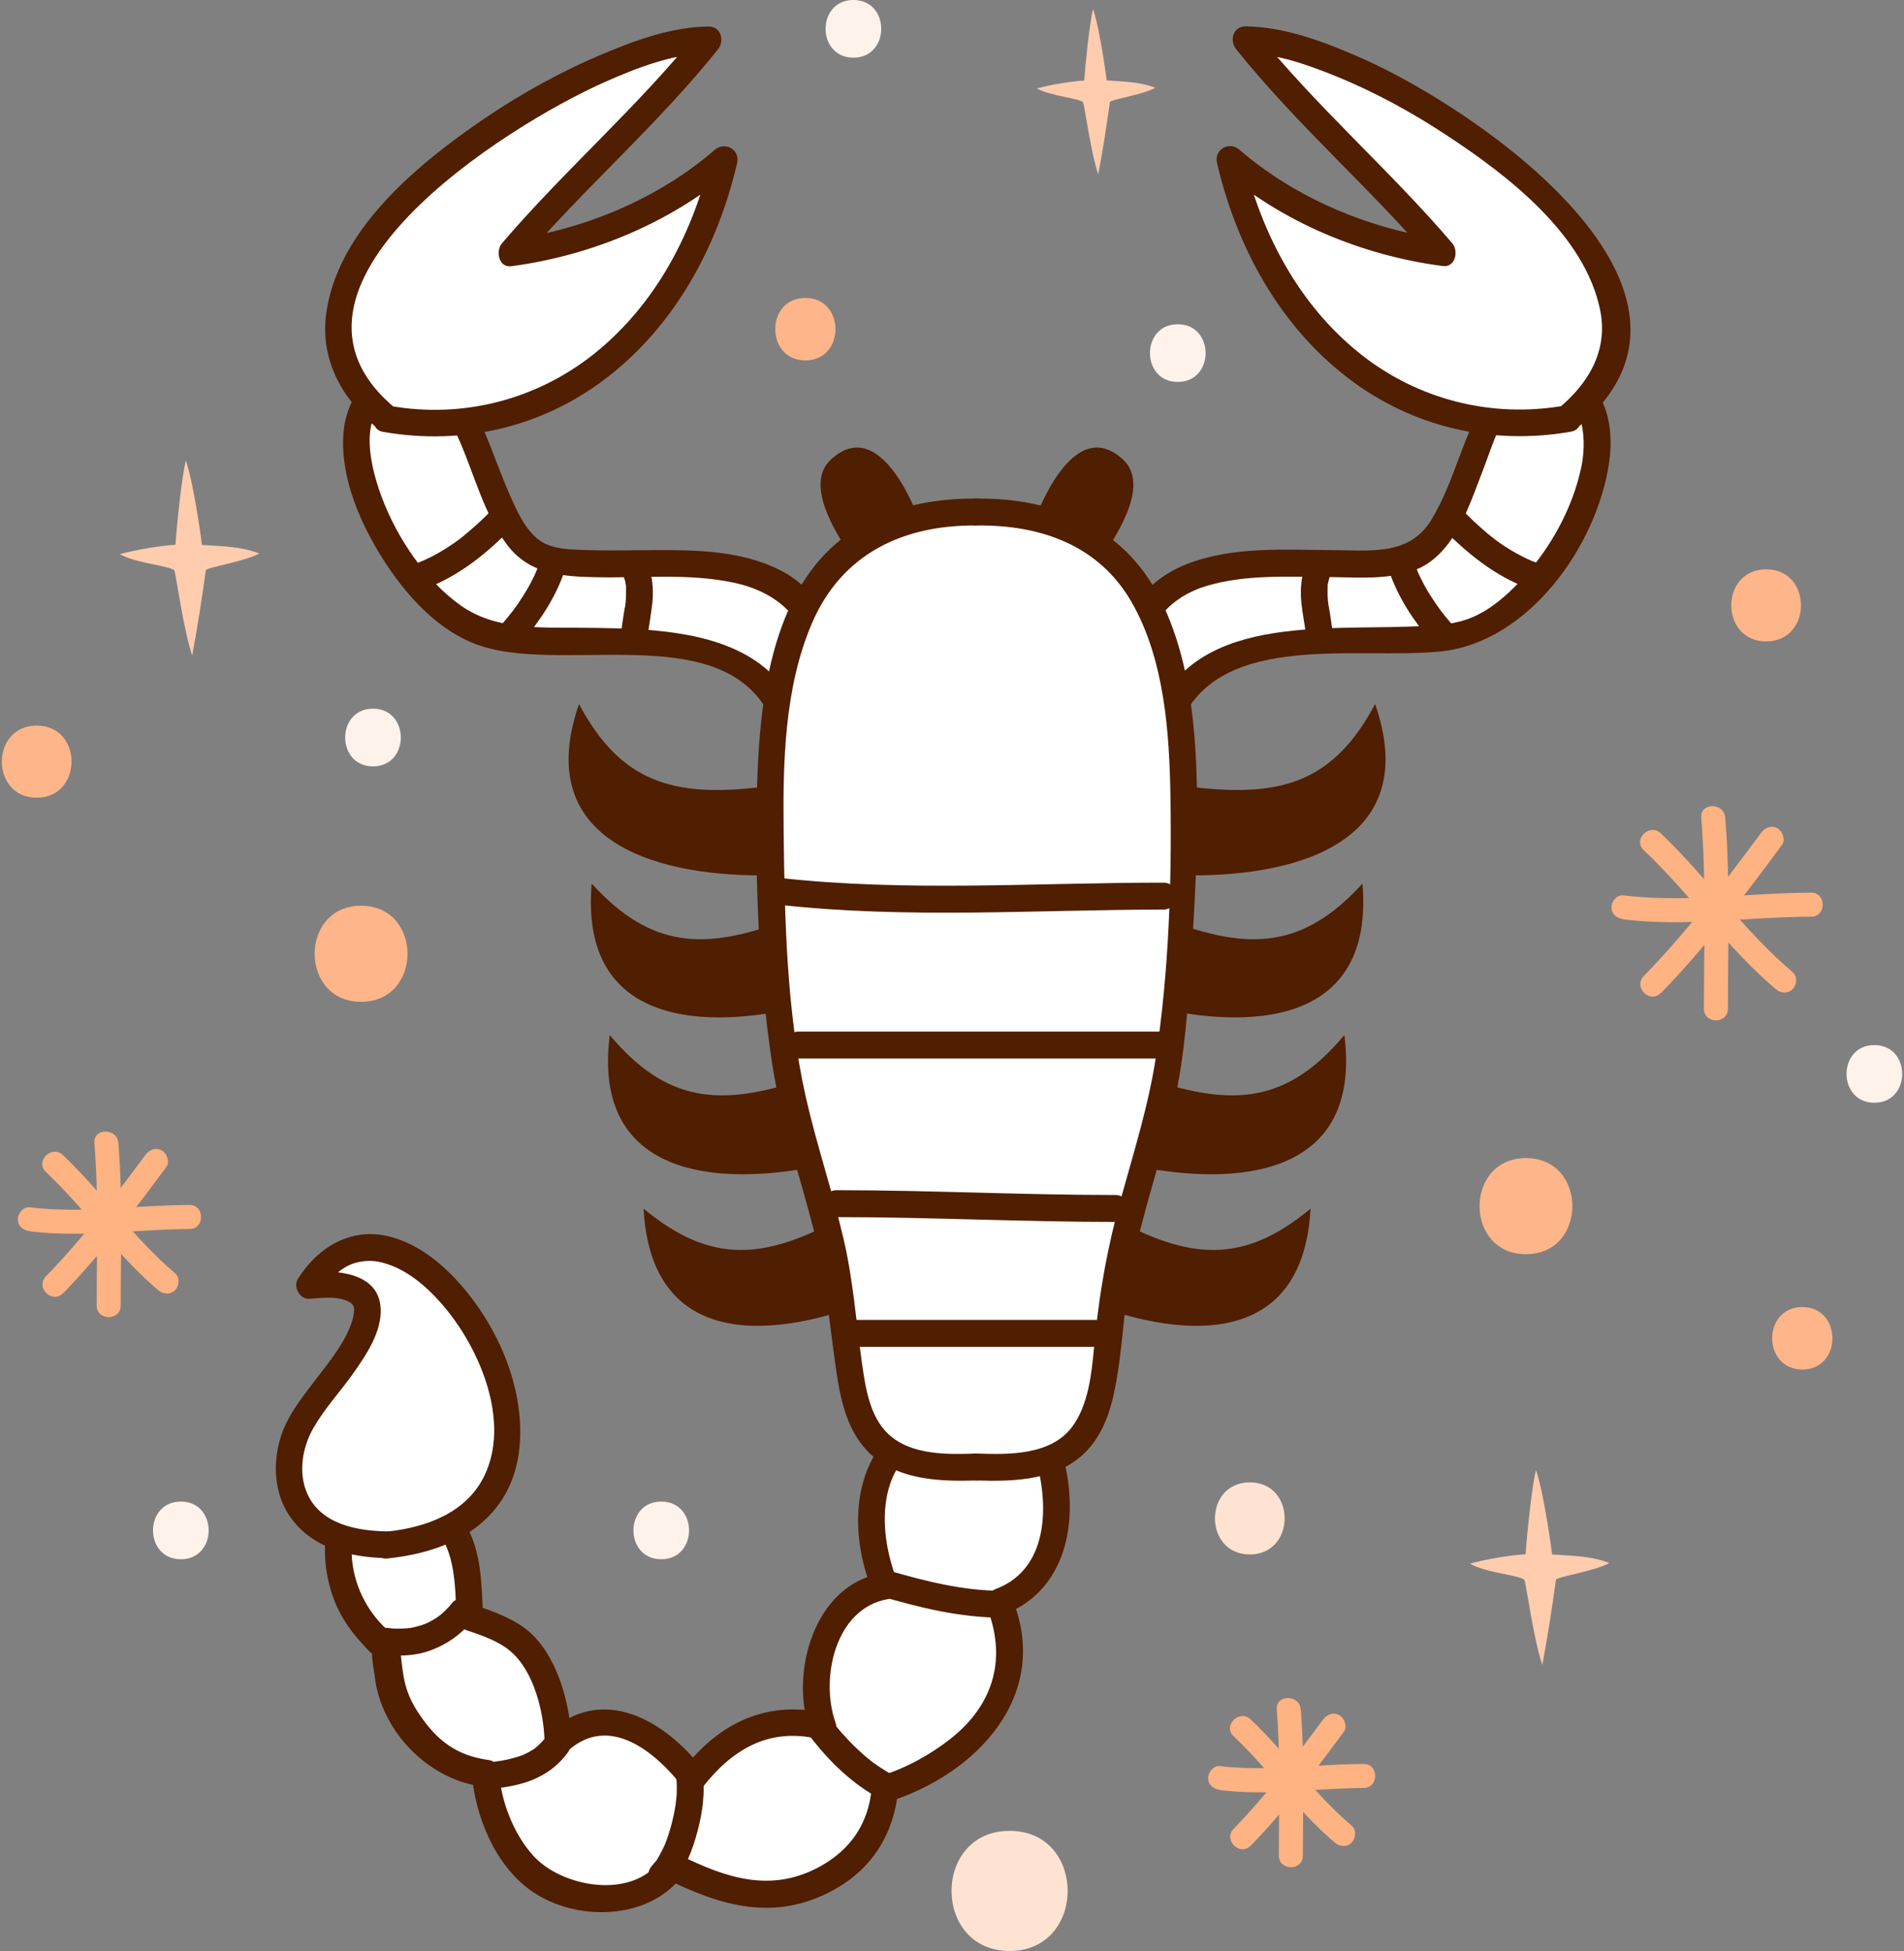 <svg width="82" height="84" viewBox="0 0 82 84" fill="none" xmlns="http://www.w3.org/2000/svg">
<rect x="0" y="0" width="82" height="84" fill="#808080" stroke="none"/>
<g id="Frame 1277650288">
<g id="Group">
<g id="Group_2">
<g id="Group_3">
<path id="Vector" d="M32.757 33.89C28.958 34.337 26.724 33.666 24.936 30.314C22.925 36.124 28.064 37.688 32.757 37.688" fill="#501E00"/>
<path id="Vector_2" d="M33.94 39.583C30.365 40.949 28.039 40.85 25.482 38.044C24.961 44.168 30.332 44.416 34.875 43.266" fill="#501E00"/>
<path id="Vector_3" d="M34.652 46.452C31.027 47.677 28.701 47.478 26.26 44.565C25.49 50.665 30.845 51.136 35.438 50.168" fill="#501E00"/>
<path id="Vector_4" d="M36.307 52.394C32.955 54.24 30.638 54.463 27.717 52.039C28.048 58.179 33.402 57.683 37.747 55.912" fill="#501E00"/>
<path id="Vector_5" d="M51.402 33.89C55.201 34.337 57.435 33.666 59.223 30.314C61.234 36.124 56.095 37.688 51.402 37.688" fill="#501E00"/>
<path id="Vector_6" d="M50.219 39.583C53.786 40.949 56.12 40.85 58.677 38.044C59.198 44.168 53.827 44.416 49.284 43.266" fill="#501E00"/>
<path id="Vector_7" d="M49.507 46.452C53.132 47.677 55.457 47.478 57.899 44.565C58.668 50.665 53.314 51.136 48.721 50.168" fill="#501E00"/>
<path id="Vector_8" d="M47.852 52.394C51.203 54.24 53.521 54.463 56.442 52.039C56.111 58.179 50.756 57.683 46.412 55.912" fill="#501E00"/>
</g>
<g id="Group_4">
<g id="Group_5">
<path id="Vector_9" d="M40.577 61.15C35.727 62.425 38.119 68.301 38.119 68.301C35.835 68.566 34.511 71.992 35.438 74.334C32.98 73.663 31.192 74.781 29.851 76.568C28.511 74.781 26.053 72.993 24.042 75.004C24.042 73.663 23.595 72.323 22.701 70.982C22.254 70.312 20.243 69.641 20.243 69.641C20.243 69.641 20.102 66.844 19.796 66.29C18.075 63.178 13.316 63.385 14.88 68.524C15.104 69.641 16.668 70.982 16.668 70.982C16.668 70.982 16.668 72.993 17.115 73.44C18.009 74.781 18.662 76.105 20.913 76.345C20.913 76.345 21.137 79.473 23.371 81.037C25.159 81.931 27.84 82.154 28.957 80.367C30.745 81.261 32.756 82.154 34.767 81.261C37.002 80.367 37.978 78.96 38.119 77.015C38.119 77.015 45.517 74.706 43.035 68.971C45.716 68.077 45.94 64.726 45.046 62.268" fill="white"/>
<path id="Vector_10" d="M40.42 60.596C36.853 61.614 36.323 65.388 37.556 68.458L37.962 67.746C35.057 68.226 34.006 72.05 34.875 74.491L35.587 73.779C33.079 73.167 30.977 74.168 29.438 76.163H30.257C28.618 74.052 25.929 72.497 23.628 74.599L24.613 75.004C24.571 73.465 24.067 71.504 22.933 70.386C22.271 69.733 21.253 69.377 20.384 69.087L20.806 69.641C20.731 68.168 20.765 66.488 19.796 65.288C18.828 64.088 17.28 63.327 15.799 63.799C14.078 64.345 13.805 66.281 14.094 67.829C14.309 68.988 14.798 69.906 15.6 70.767C15.733 70.908 15.865 71.082 16.022 71.197C16.494 71.537 15.907 71.164 16.072 71.015C15.94 71.131 16.122 72.008 16.138 72.166C16.403 74.516 18.406 76.593 20.74 76.916L20.318 76.362C20.467 78.199 21.311 80.276 22.834 81.377C24.753 82.775 28.031 82.709 29.446 80.673L28.651 80.88C31.076 82.08 33.377 82.75 35.893 81.377C37.589 80.45 38.508 78.927 38.69 77.023L38.268 77.578C42.075 76.378 45.294 72.977 43.589 68.822L43.184 69.534C46.238 68.4 46.544 64.841 45.6 62.119C45.36 61.415 44.235 61.721 44.483 62.425C45.187 64.461 45.302 67.515 42.878 68.417C42.613 68.516 42.348 68.822 42.472 69.128C43.382 71.355 42.82 73.366 40.958 74.847C40.08 75.542 39.029 76.121 37.962 76.453C37.697 76.535 37.565 76.742 37.54 77.007C37.399 78.513 36.638 79.63 35.322 80.359C33.211 81.517 31.283 80.864 29.256 79.862C28.958 79.713 28.651 79.796 28.461 80.069C27.261 81.807 24.182 81.277 22.941 79.87C22.113 78.935 21.592 77.586 21.493 76.337C21.476 76.113 21.327 75.815 21.071 75.782C19.656 75.592 18.811 74.938 18.034 73.771C17.438 72.877 17.363 72.24 17.256 71.189C17.189 70.535 16.792 70.328 16.354 69.848C15.526 68.93 15.071 67.705 15.153 66.455C15.286 64.585 17.148 64.486 18.389 65.479C19.631 66.472 19.589 68.135 19.664 69.633C19.68 69.906 19.838 70.105 20.086 70.188C20.707 70.395 21.435 70.643 21.94 71.057C22.991 71.909 23.421 73.705 23.454 74.996C23.471 75.509 24.075 75.749 24.439 75.401C26.235 73.755 28.246 75.443 29.429 76.966C29.603 77.189 30.075 77.189 30.249 76.966C31.531 75.31 33.145 74.359 35.272 74.88C35.669 74.979 36.141 74.599 35.984 74.168C35.313 72.281 35.959 69.228 38.26 68.847C38.549 68.797 38.773 68.4 38.665 68.135C37.689 65.694 37.763 62.541 40.718 61.697C41.429 61.49 41.131 60.373 40.411 60.579L40.42 60.596Z" fill="#501E00"/>
</g>
<g id="Group_6">
<path id="Vector_11" d="M16.668 66.513C11.934 66.513 11.752 62.715 13.316 60.703C14.21 59.363 18.456 54.894 13.316 55.341C17.628 48.455 28.064 65.396 16.668 66.513Z" fill="white"/>
<path id="Vector_12" d="M16.668 65.934C15.385 65.917 13.83 65.628 13.242 64.328C12.828 63.418 13.018 62.309 13.507 61.465C13.995 60.621 14.657 59.917 15.212 59.131C15.766 58.345 16.436 57.36 16.395 56.359C16.337 54.794 14.508 54.67 13.325 54.77L13.821 55.639C14.136 55.142 14.517 54.72 15.038 54.472C15.402 54.298 15.907 54.248 16.296 54.323C17.421 54.546 18.381 55.374 19.134 56.268C20.682 58.105 22.006 61.241 20.839 63.584C20.053 65.156 18.323 65.768 16.677 65.942C15.94 66.017 15.932 67.175 16.677 67.101C18.538 66.91 20.417 66.281 21.534 64.692C22.436 63.41 22.544 61.763 22.279 60.257C21.998 58.676 21.278 57.161 20.31 55.887C19.432 54.737 18.265 53.644 16.834 53.255C15.162 52.808 13.722 53.661 12.836 55.051C12.613 55.407 12.903 55.953 13.333 55.92C13.863 55.879 14.674 55.771 15.137 56.119C15.187 56.16 15.228 56.226 15.253 56.342C15.261 56.417 15.228 56.64 15.187 56.806C14.897 57.79 14.152 58.668 13.54 59.47C12.928 60.273 12.332 61.018 12.059 61.978C11.752 63.037 11.819 64.254 12.423 65.197C13.341 66.637 15.079 67.068 16.693 67.084C17.438 67.084 17.438 65.934 16.693 65.926L16.668 65.934Z" fill="#501E00"/>
</g>
<g id="Group_7">
<path id="Vector_13" d="M16.428 71.214C17.14 71.33 17.868 71.305 18.547 71.057C19.226 70.808 19.838 70.386 20.301 69.823C20.492 69.592 20.55 69.228 20.301 69.004C20.086 68.814 19.689 68.756 19.482 69.004C19.391 69.12 19.292 69.228 19.184 69.335C19.126 69.393 19.068 69.443 19.01 69.493C18.985 69.517 18.961 69.534 18.936 69.559C19.019 69.484 18.936 69.559 18.911 69.575C18.795 69.658 18.679 69.733 18.555 69.799C18.489 69.832 18.423 69.865 18.357 69.898C18.348 69.898 18.249 69.939 18.315 69.915C18.39 69.89 18.249 69.939 18.249 69.939C18.117 69.989 17.984 70.022 17.852 70.055C17.777 70.072 17.711 70.088 17.637 70.097C17.57 70.105 17.595 70.097 17.637 70.097C17.604 70.097 17.57 70.097 17.537 70.105C17.388 70.121 17.239 70.121 17.09 70.121C17.024 70.121 16.958 70.121 16.892 70.113C16.85 70.113 16.809 70.105 16.768 70.097C16.677 70.088 16.908 70.121 16.743 70.097C16.445 70.047 16.105 70.171 16.031 70.502C15.965 70.784 16.114 71.164 16.437 71.214H16.428Z" fill="#501E00"/>
<path id="Vector_14" d="M23.463 74.847C23.397 74.938 23.504 74.805 23.463 74.855C23.446 74.88 23.422 74.905 23.405 74.921C23.364 74.971 23.314 75.021 23.264 75.07C23.215 75.12 23.173 75.161 23.124 75.203C23.115 75.211 23.041 75.269 23.099 75.228C23.165 75.178 23.066 75.244 23.057 75.261C22.95 75.335 22.842 75.401 22.735 75.459C22.677 75.484 22.619 75.517 22.561 75.542C22.486 75.575 22.66 75.509 22.586 75.534C22.553 75.542 22.52 75.559 22.486 75.575C22.255 75.658 22.006 75.724 21.766 75.774C21.642 75.799 21.51 75.823 21.377 75.84C21.311 75.848 21.245 75.856 21.179 75.865C21.096 75.873 21.171 75.856 21.204 75.865C21.171 75.865 21.104 75.881 21.071 75.881C20.773 75.923 20.475 76.121 20.492 76.461C20.508 76.742 20.748 77.081 21.071 77.04C21.675 76.966 22.296 76.883 22.867 76.659C23.521 76.403 24.05 76.014 24.464 75.443C24.646 75.195 24.514 74.789 24.257 74.648C23.959 74.491 23.653 74.59 23.463 74.855V74.847Z" fill="#501E00"/>
<path id="Vector_15" d="M29.132 76.601C29.132 76.635 29.132 76.676 29.14 76.709C29.14 76.784 29.148 76.858 29.148 76.933C29.148 77.106 29.148 77.288 29.123 77.462C29.123 77.504 29.115 77.553 29.107 77.594C29.107 77.636 29.09 77.719 29.107 77.628C29.09 77.727 29.074 77.835 29.057 77.934C29.024 78.132 28.974 78.331 28.925 78.53C28.875 78.728 28.817 78.902 28.759 79.084C28.726 79.183 28.693 79.283 28.652 79.374C28.635 79.407 28.602 79.49 28.635 79.415C28.619 79.457 28.602 79.498 28.577 79.539C28.503 79.697 28.42 79.862 28.329 80.011C28.288 80.077 28.246 80.144 28.197 80.201C28.279 80.086 28.122 80.276 28.097 80.309C27.576 80.847 28.395 81.666 28.916 81.128C29.512 80.516 29.827 79.647 30.042 78.836C30.257 78.025 30.39 77.131 30.241 76.287C30.183 75.981 29.81 75.807 29.529 75.881C29.206 75.972 29.065 76.287 29.123 76.593L29.132 76.601Z" fill="#501E00"/>
<path id="Vector_16" d="M34.71 74.532C35.537 75.65 36.522 76.668 37.747 77.363C38.012 77.512 38.392 77.437 38.541 77.156C38.69 76.874 38.616 76.527 38.335 76.361C38.053 76.196 37.797 76.03 37.54 75.84C37.49 75.807 37.507 75.815 37.54 75.84C37.507 75.815 37.474 75.79 37.449 75.766C37.383 75.716 37.325 75.666 37.267 75.617C37.143 75.509 37.027 75.401 36.911 75.294C36.679 75.079 36.464 74.847 36.257 74.615C36.15 74.491 36.05 74.375 35.951 74.243C35.935 74.218 35.91 74.193 35.893 74.168C35.893 74.168 35.802 74.052 35.852 74.11C35.901 74.168 35.819 74.069 35.81 74.052C35.786 74.011 35.752 73.978 35.728 73.937C35.546 73.697 35.215 73.548 34.933 73.73C34.693 73.887 34.536 74.259 34.726 74.524L34.71 74.532Z" fill="#501E00"/>
<path id="Vector_17" d="M37.946 68.731C39.642 69.228 41.355 69.641 43.135 69.65C43.88 69.65 43.88 68.491 43.135 68.491C41.463 68.491 39.849 68.077 38.252 67.614C37.532 67.407 37.226 68.524 37.946 68.731Z" fill="#501E00"/>
</g>
</g>
<g id="Group_8">
<g id="Group_9">
<g id="Group_10">
<path id="Vector_18" d="M35.653 29.197C35.338 22.328 27.385 24.952 23.587 24.058C20.682 23.387 20.748 15.434 17.33 16.237C12.58 17.354 17.33 26.963 21.576 27.41C25.821 28.08 32.748 26.292 34.089 31.655" fill="white"/>
<path id="Vector_19" d="M36.232 29.197C36.116 27.269 35.388 25.456 33.592 24.546C31.962 23.719 30.034 23.677 28.246 23.686C27.286 23.686 26.326 23.719 25.366 23.686C24.679 23.661 23.802 23.686 23.223 23.255C22.585 22.783 22.221 21.914 21.915 21.211C21.534 20.342 21.228 19.44 20.856 18.571C20.276 17.222 19.391 15.542 17.686 15.608C15.981 15.674 14.897 17.09 14.789 18.687C14.657 20.574 15.518 22.543 16.511 24.099C17.504 25.655 18.902 27.211 20.698 27.807C24.629 29.106 32.053 26.309 33.534 31.812C33.725 32.532 34.85 32.226 34.651 31.506C33.468 27.12 28.784 27.062 25.035 27.029C23.272 27.012 21.36 27.137 19.854 26.077C18.348 25.018 17.098 23.172 16.436 21.393C15.973 20.143 15.41 17.983 16.792 17.081C18.315 16.088 19.225 17.702 19.763 18.919C20.433 20.425 20.839 22.138 21.849 23.47C22.809 24.728 24.224 24.828 25.705 24.852C27.642 24.894 29.636 24.679 31.548 25.076C33.758 25.531 34.958 26.938 35.09 29.206C35.132 29.95 36.29 29.95 36.249 29.206L36.232 29.197Z" fill="#501E00"/>
</g>
<g id="Group_11">
<path id="Vector_20" d="M16.668 18.025C8.847 11.768 25.159 1.713 30.522 1.713C27.948 4.957 24.489 7.978 22.031 10.874C25.507 10.452 29.181 8.64 31.192 6.852C29.471 14.491 23.438 19.266 16.668 18.025Z" fill="white"/>
<path id="Vector_21" d="M17.074 17.619C10.676 12.389 21.865 5.379 26.045 3.534C27.427 2.921 28.983 2.309 30.514 2.301L30.108 1.316C27.501 4.577 24.323 7.308 21.617 10.477C21.336 10.808 21.476 11.537 22.023 11.462C25.474 11.007 28.95 9.567 31.598 7.274L30.63 6.712C29.868 9.997 28.246 13.117 25.573 15.244C23.099 17.214 19.929 18.025 16.817 17.479C16.089 17.355 15.774 18.472 16.511 18.596C19.929 19.192 23.355 18.397 26.111 16.279C29.074 14.011 30.911 10.61 31.747 7.018C31.879 6.439 31.217 6.074 30.779 6.455C28.387 8.532 25.151 9.898 22.023 10.303L22.428 11.288C25.134 8.119 28.312 5.388 30.919 2.127C31.217 1.754 31.052 1.134 30.514 1.142C28.991 1.159 27.485 1.688 26.094 2.268C24.241 3.037 22.478 4.005 20.823 5.131C17.984 7.068 14.459 9.948 14.036 13.614C13.813 15.559 14.781 17.239 16.254 18.439C16.825 18.91 17.653 18.091 17.074 17.619Z" fill="#501E00"/>
</g>
<g id="Group_12">
<path id="Vector_22" d="M21.129 22.014C20.864 22.279 20.599 22.535 20.318 22.775C20.185 22.891 20.045 23.007 19.904 23.123C19.805 23.206 19.689 23.288 19.523 23.404C19.233 23.603 18.936 23.785 18.621 23.95C18.547 23.992 18.464 24.025 18.381 24.066C18.348 24.083 18.307 24.099 18.273 24.116C18.1 24.19 18.323 24.099 18.224 24.141C18.05 24.215 17.868 24.273 17.686 24.331C17.396 24.422 17.181 24.736 17.28 25.043C17.38 25.349 17.686 25.547 17.992 25.448C19.54 24.968 20.798 23.975 21.931 22.841C22.147 22.626 22.163 22.237 21.931 22.022C21.7 21.807 21.344 21.79 21.112 22.022L21.129 22.014Z" fill="#501E00"/>
<path id="Vector_23" d="M23.214 24.281C23.173 24.405 23.123 24.53 23.074 24.654C23.123 24.53 23.041 24.728 23.032 24.745C23.008 24.803 22.974 24.869 22.941 24.927C22.825 25.167 22.693 25.398 22.552 25.622C22.412 25.845 22.263 26.069 22.105 26.276C22.064 26.334 22.023 26.383 21.981 26.433C21.94 26.483 21.94 26.483 21.981 26.433C21.965 26.458 21.94 26.483 21.923 26.508C21.841 26.607 21.758 26.706 21.675 26.805C21.477 27.037 21.435 27.401 21.675 27.625C21.89 27.823 22.288 27.873 22.494 27.625C23.264 26.723 23.934 25.713 24.315 24.579C24.414 24.29 24.207 23.934 23.91 23.867C23.587 23.793 23.297 23.967 23.198 24.273L23.214 24.281Z" fill="#501E00"/>
<path id="Vector_24" d="M26.897 24.927C26.914 24.985 26.93 25.034 26.938 25.092C26.938 25.125 26.947 25.192 26.963 25.216C26.955 25.134 26.955 25.117 26.963 25.183C26.963 25.208 26.963 25.241 26.963 25.266C26.963 25.308 26.963 25.349 26.963 25.39C26.963 25.589 26.963 25.788 26.938 25.978C26.938 26.019 26.93 26.061 26.922 26.11C26.914 26.177 26.922 26.168 26.922 26.085C26.922 26.119 26.922 26.143 26.905 26.177C26.889 26.276 26.872 26.383 26.856 26.483C26.814 26.731 26.781 26.979 26.748 27.236C26.732 27.368 26.823 27.55 26.922 27.641C27.021 27.741 27.187 27.815 27.327 27.815C27.468 27.815 27.634 27.757 27.733 27.641C27.84 27.517 27.882 27.393 27.907 27.236C27.915 27.17 27.907 27.17 27.907 27.252C27.907 27.219 27.915 27.194 27.923 27.161C27.923 27.112 27.94 27.054 27.948 27.004C27.965 26.888 27.981 26.781 27.998 26.665C28.031 26.425 28.072 26.185 28.097 25.945C28.138 25.506 28.122 25.051 28.006 24.629C27.923 24.339 27.592 24.124 27.294 24.223C26.996 24.323 26.806 24.621 26.889 24.935L26.897 24.927Z" fill="#501E00"/>
</g>
</g>
<g id="Group_13">
<g id="Group_14">
<path id="Vector_25" d="M48.497 29.197C48.812 22.328 56.765 24.952 60.563 24.058C63.468 23.387 63.402 15.434 66.82 16.237C71.57 17.354 66.82 26.963 62.574 27.41C58.329 28.08 51.402 26.292 50.061 31.655" fill="white"/>
<path id="Vector_26" d="M49.076 29.197C49.192 27.269 50.069 25.796 51.973 25.225C53.645 24.728 55.449 24.836 57.162 24.844C58.519 24.852 60.356 25.043 61.531 24.232C62.822 23.338 63.352 21.55 63.898 20.16C64.304 19.117 64.958 16.726 66.406 16.75C68.16 16.783 68.376 18.745 68.111 20.069C67.73 21.923 66.72 23.71 65.421 25.076C64.817 25.705 64.113 26.309 63.294 26.623C62.475 26.938 61.531 26.946 60.671 26.979C56.599 27.128 50.847 26.483 49.498 31.49C49.308 32.21 50.425 32.516 50.615 31.796C51.915 26.971 58.411 28.461 62.119 28.039C65.826 27.616 68.756 23.537 69.294 19.953C69.534 18.381 69.195 16.643 67.631 15.906C66.067 15.17 64.693 15.964 63.873 17.371C62.955 18.952 62.599 20.814 61.647 22.378C60.696 23.942 59.016 23.694 57.426 23.686C55.349 23.677 53.106 23.512 51.129 24.281C48.993 25.109 48.05 26.979 47.918 29.181C47.876 29.925 49.035 29.925 49.076 29.181V29.197Z" fill="#501E00"/>
</g>
<g id="Group_15">
<path id="Vector_27" d="M67.49 18.025C75.311 11.768 58.999 1.713 53.636 1.713C56.21 4.957 59.669 7.978 62.127 10.874C58.651 10.452 54.977 8.64 52.966 6.852C54.687 14.491 60.72 19.266 67.49 18.025Z" fill="white"/>
<path id="Vector_28" d="M67.904 18.439C75.121 12.546 63.609 4.709 58.701 2.532C57.129 1.837 55.391 1.159 53.645 1.134C53.098 1.134 52.941 1.754 53.239 2.119C55.846 5.379 59.024 8.11 61.73 11.28L62.136 10.295C59.007 9.881 55.772 8.524 53.38 6.447C52.95 6.066 52.279 6.43 52.412 7.01C53.247 10.601 55.085 14.003 58.047 16.27C60.803 18.389 64.238 19.183 67.647 18.588C68.384 18.463 68.07 17.346 67.341 17.47C64.23 18.008 61.06 17.206 58.585 15.236C55.912 13.109 54.29 9.989 53.529 6.703L52.56 7.266C55.2 9.567 58.676 11.007 62.136 11.454C62.682 11.528 62.831 10.8 62.541 10.469C59.835 7.299 56.657 4.568 54.05 1.308L53.645 2.292C54.985 2.309 56.318 2.789 57.543 3.286C59.214 3.964 60.812 4.841 62.318 5.834C64.941 7.556 68.276 10.113 68.922 13.39C69.261 15.12 68.384 16.552 67.085 17.611C66.505 18.083 67.333 18.902 67.904 18.43V18.439Z" fill="#501E00"/>
</g>
<g id="Group_16">
<path id="Vector_29" d="M62.21 22.833C63.344 23.967 64.602 24.96 66.149 25.44C66.439 25.531 66.795 25.332 66.861 25.035C66.936 24.72 66.77 24.422 66.456 24.323C66.282 24.265 66.116 24.207 65.942 24.141C65.852 24.108 65.942 24.141 65.893 24.116C65.86 24.099 65.818 24.083 65.785 24.066C65.703 24.033 65.628 23.992 65.545 23.95C65.222 23.785 64.916 23.603 64.618 23.396C64.544 23.346 64.478 23.297 64.403 23.239C64.37 23.214 64.337 23.189 64.312 23.164C64.37 23.214 64.287 23.139 64.263 23.131C64.122 23.023 63.981 22.908 63.849 22.783C63.559 22.535 63.286 22.27 63.021 21.997C62.806 21.782 62.417 21.765 62.202 21.997C61.987 22.229 61.97 22.585 62.202 22.817L62.21 22.833Z" fill="#501E00"/>
<path id="Vector_30" d="M59.827 24.588C60.207 25.721 60.878 26.731 61.656 27.633C61.854 27.865 62.276 27.848 62.475 27.633C62.698 27.385 62.682 27.062 62.475 26.814C62.392 26.715 62.309 26.615 62.227 26.516C62.21 26.499 62.086 26.334 62.169 26.441C62.127 26.392 62.086 26.334 62.045 26.284C61.887 26.069 61.738 25.854 61.598 25.63C61.457 25.407 61.325 25.175 61.209 24.935C61.176 24.877 61.151 24.811 61.118 24.753C61.109 24.728 61.027 24.538 61.076 24.662C61.027 24.538 60.977 24.414 60.936 24.29C60.836 24 60.53 23.785 60.224 23.884C59.943 23.975 59.719 24.29 59.818 24.596L59.827 24.588Z" fill="#501E00"/>
<path id="Vector_31" d="M56.136 24.612C56.02 25.043 56.003 25.49 56.044 25.928C56.069 26.168 56.102 26.408 56.144 26.648C56.16 26.756 56.177 26.855 56.194 26.963C56.202 27.021 56.21 27.087 56.218 27.145C56.218 27.178 56.227 27.203 56.235 27.236C56.227 27.161 56.227 27.153 56.235 27.219C56.251 27.377 56.285 27.509 56.409 27.625C56.508 27.724 56.673 27.799 56.814 27.799C57.096 27.782 57.435 27.542 57.394 27.219C57.36 26.971 57.327 26.723 57.286 26.466C57.269 26.367 57.253 26.259 57.236 26.16C57.236 26.127 57.228 26.102 57.22 26.069C57.228 26.143 57.228 26.16 57.22 26.119C57.22 26.069 57.211 26.019 57.203 25.97C57.178 25.771 57.17 25.581 57.178 25.382C57.178 25.341 57.178 25.299 57.178 25.258C57.178 25.233 57.178 25.2 57.178 25.175C57.178 25.109 57.178 25.117 57.178 25.208C57.17 25.175 57.195 25.117 57.203 25.084C57.211 25.026 57.228 24.977 57.245 24.919C57.327 24.629 57.145 24.273 56.839 24.207C56.533 24.141 56.21 24.298 56.127 24.612H56.136Z" fill="#501E00"/>
</g>
</g>
</g>
<g id="Group_17">
<g id="Group_18">
<path id="Vector_32" d="M37.722 25.399C36.886 24.223 34.205 21.046 35.877 19.705C38.053 17.859 39.733 22.386 40.064 23.892" fill="#501E00"/>
<path id="Vector_33" d="M46.428 25.399C47.264 24.223 49.945 21.046 48.273 19.705C46.097 17.859 44.417 22.386 44.086 23.892" fill="#501E00"/>
</g>
<g id="Group_19">
<g id="Group_20">
<path id="Vector_34" d="M42.092 22.047C32.036 21.823 32.748 32.706 33.642 44.168C33.99 48.629 35.877 52.212 36.323 56.681C36.77 61.15 36.952 63.385 42.092 63.161" fill="white"/>
<path id="Vector_35" d="M42.092 21.468C39.178 21.434 36.414 22.345 34.734 24.844C33.054 27.343 32.69 30.811 32.607 33.832C32.5 37.763 32.665 41.892 33.253 45.782C33.625 48.223 34.428 50.557 35.041 52.941C35.554 54.96 35.719 56.987 36.017 59.032C36.207 60.339 36.522 61.763 37.565 62.673C38.781 63.741 40.569 63.79 42.092 63.741C42.836 63.716 42.836 62.557 42.092 62.582C40.842 62.623 39.253 62.673 38.26 61.746C37.457 60.993 37.275 59.752 37.126 58.717C36.87 56.905 36.745 55.101 36.323 53.313C35.843 51.269 35.165 49.274 34.701 47.222C33.874 43.539 33.791 39.534 33.749 35.768C33.716 32.806 33.783 29.603 34.966 26.839C36.257 23.826 38.922 22.585 42.092 22.626C42.836 22.634 42.836 21.476 42.092 21.468Z" fill="#501E00"/>
</g>
<g id="Group_21">
<path id="Vector_36" d="M42.067 22.047C52.122 21.823 51.41 32.706 50.517 44.168C50.169 48.629 48.282 52.212 47.835 56.681C47.388 61.15 47.206 63.385 42.067 63.161" fill="white"/>
<path id="Vector_37" d="M42.067 22.626C44.798 22.593 47.322 23.462 48.737 25.928C50.152 28.395 50.368 31.548 50.409 34.37C50.467 38.019 50.334 41.851 49.788 45.468C49.474 47.561 48.837 49.572 48.274 51.608C47.711 53.644 47.38 55.465 47.173 57.459C47.041 58.725 46.983 60.306 46.205 61.39C45.294 62.665 43.457 62.632 42.067 62.582C41.322 62.557 41.322 63.716 42.067 63.741C43.507 63.79 45.145 63.749 46.354 62.863C47.272 62.193 47.719 61.134 47.959 60.058C48.356 58.287 48.365 56.45 48.712 54.662C49.192 52.245 50.02 49.928 50.558 47.528C51.038 45.41 51.162 43.25 51.311 41.09C51.443 39.128 51.551 37.167 51.559 35.206C51.559 32.036 51.394 28.576 49.921 25.697C48.365 22.659 45.352 21.426 42.059 21.468C41.314 21.476 41.314 22.634 42.059 22.626H42.067Z" fill="#501E00"/>
</g>
</g>
<g id="Group_22">
<path id="Vector_38" d="M33.551 38.955C39.046 39.567 44.583 39.17 50.103 39.161C50.847 39.161 50.847 38.003 50.103 38.003C44.583 38.003 39.046 38.408 33.551 37.796C32.814 37.713 32.814 38.872 33.551 38.955Z" fill="#501E00"/>
<path id="Vector_39" d="M34.378 45.575H49.896C50.641 45.575 50.641 44.416 49.896 44.416H34.378C33.634 44.416 33.634 45.575 34.378 45.575Z" fill="#501E00"/>
<path id="Vector_40" d="M36.034 52.403C40.031 52.403 44.036 52.61 48.034 52.61C48.779 52.61 48.779 51.451 48.034 51.451C44.036 51.451 40.031 51.244 36.034 51.244C35.289 51.244 35.289 52.403 36.034 52.403Z" fill="#501E00"/>
<path id="Vector_41" d="M36.861 57.989H47.206C47.951 57.989 47.951 56.83 47.206 56.83H36.861C36.117 56.83 36.117 57.989 36.861 57.989Z" fill="#501E00"/>
</g>
</g>
</g>
<g id="Group_23">
<g id="Group_24">
<path id="Vector_42" d="M4.064 49.217C4.254 51.542 4.163 53.876 4.163 56.21C4.163 56.872 5.198 56.88 5.198 56.21C5.198 53.876 5.289 51.542 5.098 49.217C5.049 48.554 4.014 48.554 4.064 49.217Z" fill="#FFB282"/>
<path id="Vector_43" d="M1.283 53.015C3.576 53.297 5.868 52.924 8.16 52.916C8.822 52.916 8.831 51.881 8.16 51.881C5.868 51.881 3.576 52.262 1.283 51.981C1.002 51.948 0.77 52.245 0.77 52.494C0.77 52.8 1.01 52.974 1.283 53.007V53.015Z" fill="#FFB282"/>
<path id="Vector_44" d="M1.978 50.458C3.675 52.072 5.024 54.025 6.812 55.548C7.027 55.73 7.333 55.755 7.54 55.548C7.722 55.365 7.755 55.001 7.54 54.819C5.744 53.297 4.403 51.343 2.707 49.73C2.227 49.275 1.49 50.003 1.978 50.458Z" fill="#FFB282"/>
<path id="Vector_45" d="M2.707 55.697C4.345 54.008 5.761 52.138 7.159 50.251C7.325 50.028 7.192 49.672 6.977 49.539C6.712 49.382 6.439 49.498 6.265 49.721C4.916 51.542 3.559 53.33 1.978 54.952C1.515 55.432 2.243 56.16 2.707 55.68V55.697Z" fill="#FFB282"/>
</g>
<g id="Group_25">
<path id="Vector_46" d="M54.985 73.606C55.151 75.699 55.076 77.801 55.076 79.895C55.076 80.557 56.111 80.566 56.111 79.895C56.111 77.801 56.193 75.699 56.02 73.606C55.97 72.944 54.935 72.944 54.985 73.606Z" fill="#FFB282"/>
<path id="Vector_47" d="M52.544 77.073C54.605 77.33 56.665 76.99 58.726 76.982C59.388 76.982 59.396 75.948 58.726 75.948C56.665 75.948 54.605 76.287 52.544 76.039C52.263 76.006 52.031 76.303 52.031 76.552C52.031 76.858 52.271 77.032 52.544 77.065V77.073Z" fill="#FFB282"/>
<path id="Vector_48" d="M53.131 74.756C54.662 76.204 55.871 77.967 57.484 79.332C57.7 79.514 58.006 79.539 58.213 79.332C58.395 79.15 58.428 78.786 58.213 78.604C56.599 77.239 55.391 75.476 53.859 74.028C53.38 73.573 52.643 74.301 53.131 74.756Z" fill="#FFB282"/>
<path id="Vector_49" d="M53.86 79.473C55.341 77.95 56.615 76.27 57.873 74.566C58.039 74.342 57.907 73.986 57.691 73.854C57.426 73.697 57.153 73.812 56.98 74.036C55.771 75.666 54.547 77.28 53.131 78.737C52.668 79.217 53.396 79.945 53.86 79.465V79.473Z" fill="#FFB282"/>
</g>
<g id="Group_26">
<path id="Vector_50" d="M73.267 35.206C73.49 37.945 73.383 40.684 73.383 43.432C73.383 44.094 74.417 44.102 74.417 43.432C74.417 40.692 74.525 37.945 74.301 35.206C74.252 34.544 73.217 34.544 73.267 35.206Z" fill="#FFB282"/>
<path id="Vector_51" d="M69.915 39.583C72.605 39.914 75.302 39.476 78.001 39.468C78.662 39.468 78.671 38.433 78.001 38.433C75.302 38.441 72.605 38.88 69.915 38.549C69.634 38.516 69.402 38.814 69.402 39.062C69.402 39.368 69.642 39.542 69.915 39.575V39.583Z" fill="#FFB282"/>
<path id="Vector_52" d="M70.792 36.604C72.795 38.499 74.368 40.8 76.478 42.588C76.693 42.77 76.999 42.794 77.206 42.588C77.388 42.406 77.421 42.041 77.206 41.859C75.096 40.072 73.515 37.771 71.521 35.876C71.041 35.421 70.304 36.149 70.792 36.604Z" fill="#FFB282"/>
<path id="Vector_53" d="M71.52 42.77C73.448 40.792 75.104 38.599 76.742 36.381C76.908 36.157 76.775 35.801 76.56 35.669C76.295 35.512 76.022 35.628 75.849 35.851C74.26 37.995 72.654 40.113 70.792 42.025C70.329 42.505 71.057 43.233 71.52 42.753V42.77Z" fill="#FFB282"/>
</g>
<path id="Vector_54" d="M8.003 19.837C7.829 20.483 7.598 22.775 7.556 23.454C7.556 23.454 6.389 23.528 5.165 23.859C5.851 24.265 7.457 24.372 7.515 24.579C7.622 25.01 7.912 27.137 8.276 28.221C8.533 26.855 8.698 25.746 8.864 24.555C8.88 24.43 10.502 24.19 11.165 23.834C10.378 23.503 9.286 23.512 8.698 23.462C8.698 23.462 8.384 20.988 8.011 19.846" fill="#FFCCAE"/>
<path id="Vector_55" d="M66.15 63.302C65.976 63.948 65.744 66.24 65.703 66.919C65.703 66.919 64.536 66.985 63.311 67.324C63.998 67.73 65.603 67.837 65.661 68.044C65.769 68.475 66.059 70.601 66.423 71.686C66.679 70.32 66.845 69.211 67.01 68.019C67.027 67.895 68.649 67.655 69.311 67.299C68.517 66.968 67.432 66.977 66.845 66.927C66.845 66.927 66.53 64.453 66.158 63.31" fill="#FFCCAE"/>
<path id="Vector_56" d="M47.074 0.397C46.925 0.943 46.734 2.897 46.693 3.468C46.693 3.468 45.7 3.525 44.657 3.807C45.245 4.146 46.61 4.245 46.652 4.419C46.743 4.783 46.991 6.596 47.297 7.514C47.521 6.356 47.653 5.412 47.802 4.394C47.819 4.287 49.192 4.088 49.755 3.782C49.085 3.501 48.158 3.509 47.661 3.459C47.661 3.459 47.397 1.357 47.074 0.389" fill="#FFCCAE"/>
<g id="Group_27">
<path id="Vector_57" d="M15.551 43.134C18.216 43.134 18.216 38.996 15.551 38.996C12.886 38.996 12.886 43.134 15.551 43.134Z" fill="#FFB58A"/>
<path id="Vector_58" d="M65.719 54C68.384 54 68.384 49.862 65.719 49.862C63.054 49.862 63.054 54 65.719 54Z" fill="#FFB58A"/>
<path id="Vector_59" d="M1.581 34.345C3.576 34.345 3.584 31.241 1.581 31.241C-0.422 31.241 -0.422 34.345 1.581 34.345Z" fill="#FFB58A"/>
<path id="Vector_60" d="M76.064 27.616C78.059 27.616 78.067 24.513 76.064 24.513C74.061 24.513 74.061 27.616 76.064 27.616Z" fill="#FFB58A"/>
<path id="Vector_61" d="M34.684 15.517C36.414 15.517 36.414 12.828 34.684 12.828C32.955 12.828 32.955 15.517 34.684 15.517Z" fill="#FFB58A"/>
<path id="Vector_62" d="M77.62 58.965C79.35 58.965 79.35 56.276 77.62 56.276C75.89 56.276 75.89 58.965 77.62 58.965Z" fill="#FFB58A"/>
<path id="Vector_63" d="M43.482 84C46.809 84 46.817 78.828 43.482 78.828C40.147 78.828 40.147 84 43.482 84Z" fill="#FFE3D2"/>
<path id="Vector_64" d="M53.827 66.927C55.821 66.927 55.83 63.824 53.827 63.824C51.824 63.824 51.824 66.927 53.827 66.927Z" fill="#FFE3D2"/>
<path id="Vector_65" d="M16.064 32.996C17.661 32.996 17.661 30.513 16.064 30.513C14.467 30.513 14.467 32.996 16.064 32.996Z" fill="#FFF2EB"/>
<path id="Vector_66" d="M80.723 47.479C82.321 47.479 82.321 44.996 80.723 44.996C79.126 44.996 79.126 47.479 80.723 47.479Z" fill="#FFF2EB"/>
<path id="Vector_67" d="M36.754 2.483C38.351 2.483 38.351 0 36.754 0C35.156 0 35.156 2.483 36.754 2.483Z" fill="#FFF2EB"/>
<path id="Vector_68" d="M50.723 16.444C52.321 16.444 52.321 13.961 50.723 13.961C49.126 13.961 49.126 16.444 50.723 16.444Z" fill="#FFF2EB"/>
<path id="Vector_69" d="M7.788 67.134C9.386 67.134 9.386 64.651 7.788 64.651C6.191 64.651 6.191 67.134 7.788 67.134Z" fill="#FFF2EB"/>
<path id="Vector_70" d="M28.478 67.134C30.075 67.134 30.075 64.651 28.478 64.651C26.881 64.651 26.881 67.134 28.478 67.134Z" fill="#FFF2EB"/>
</g>
</g>
</g>
</g>
</svg>
